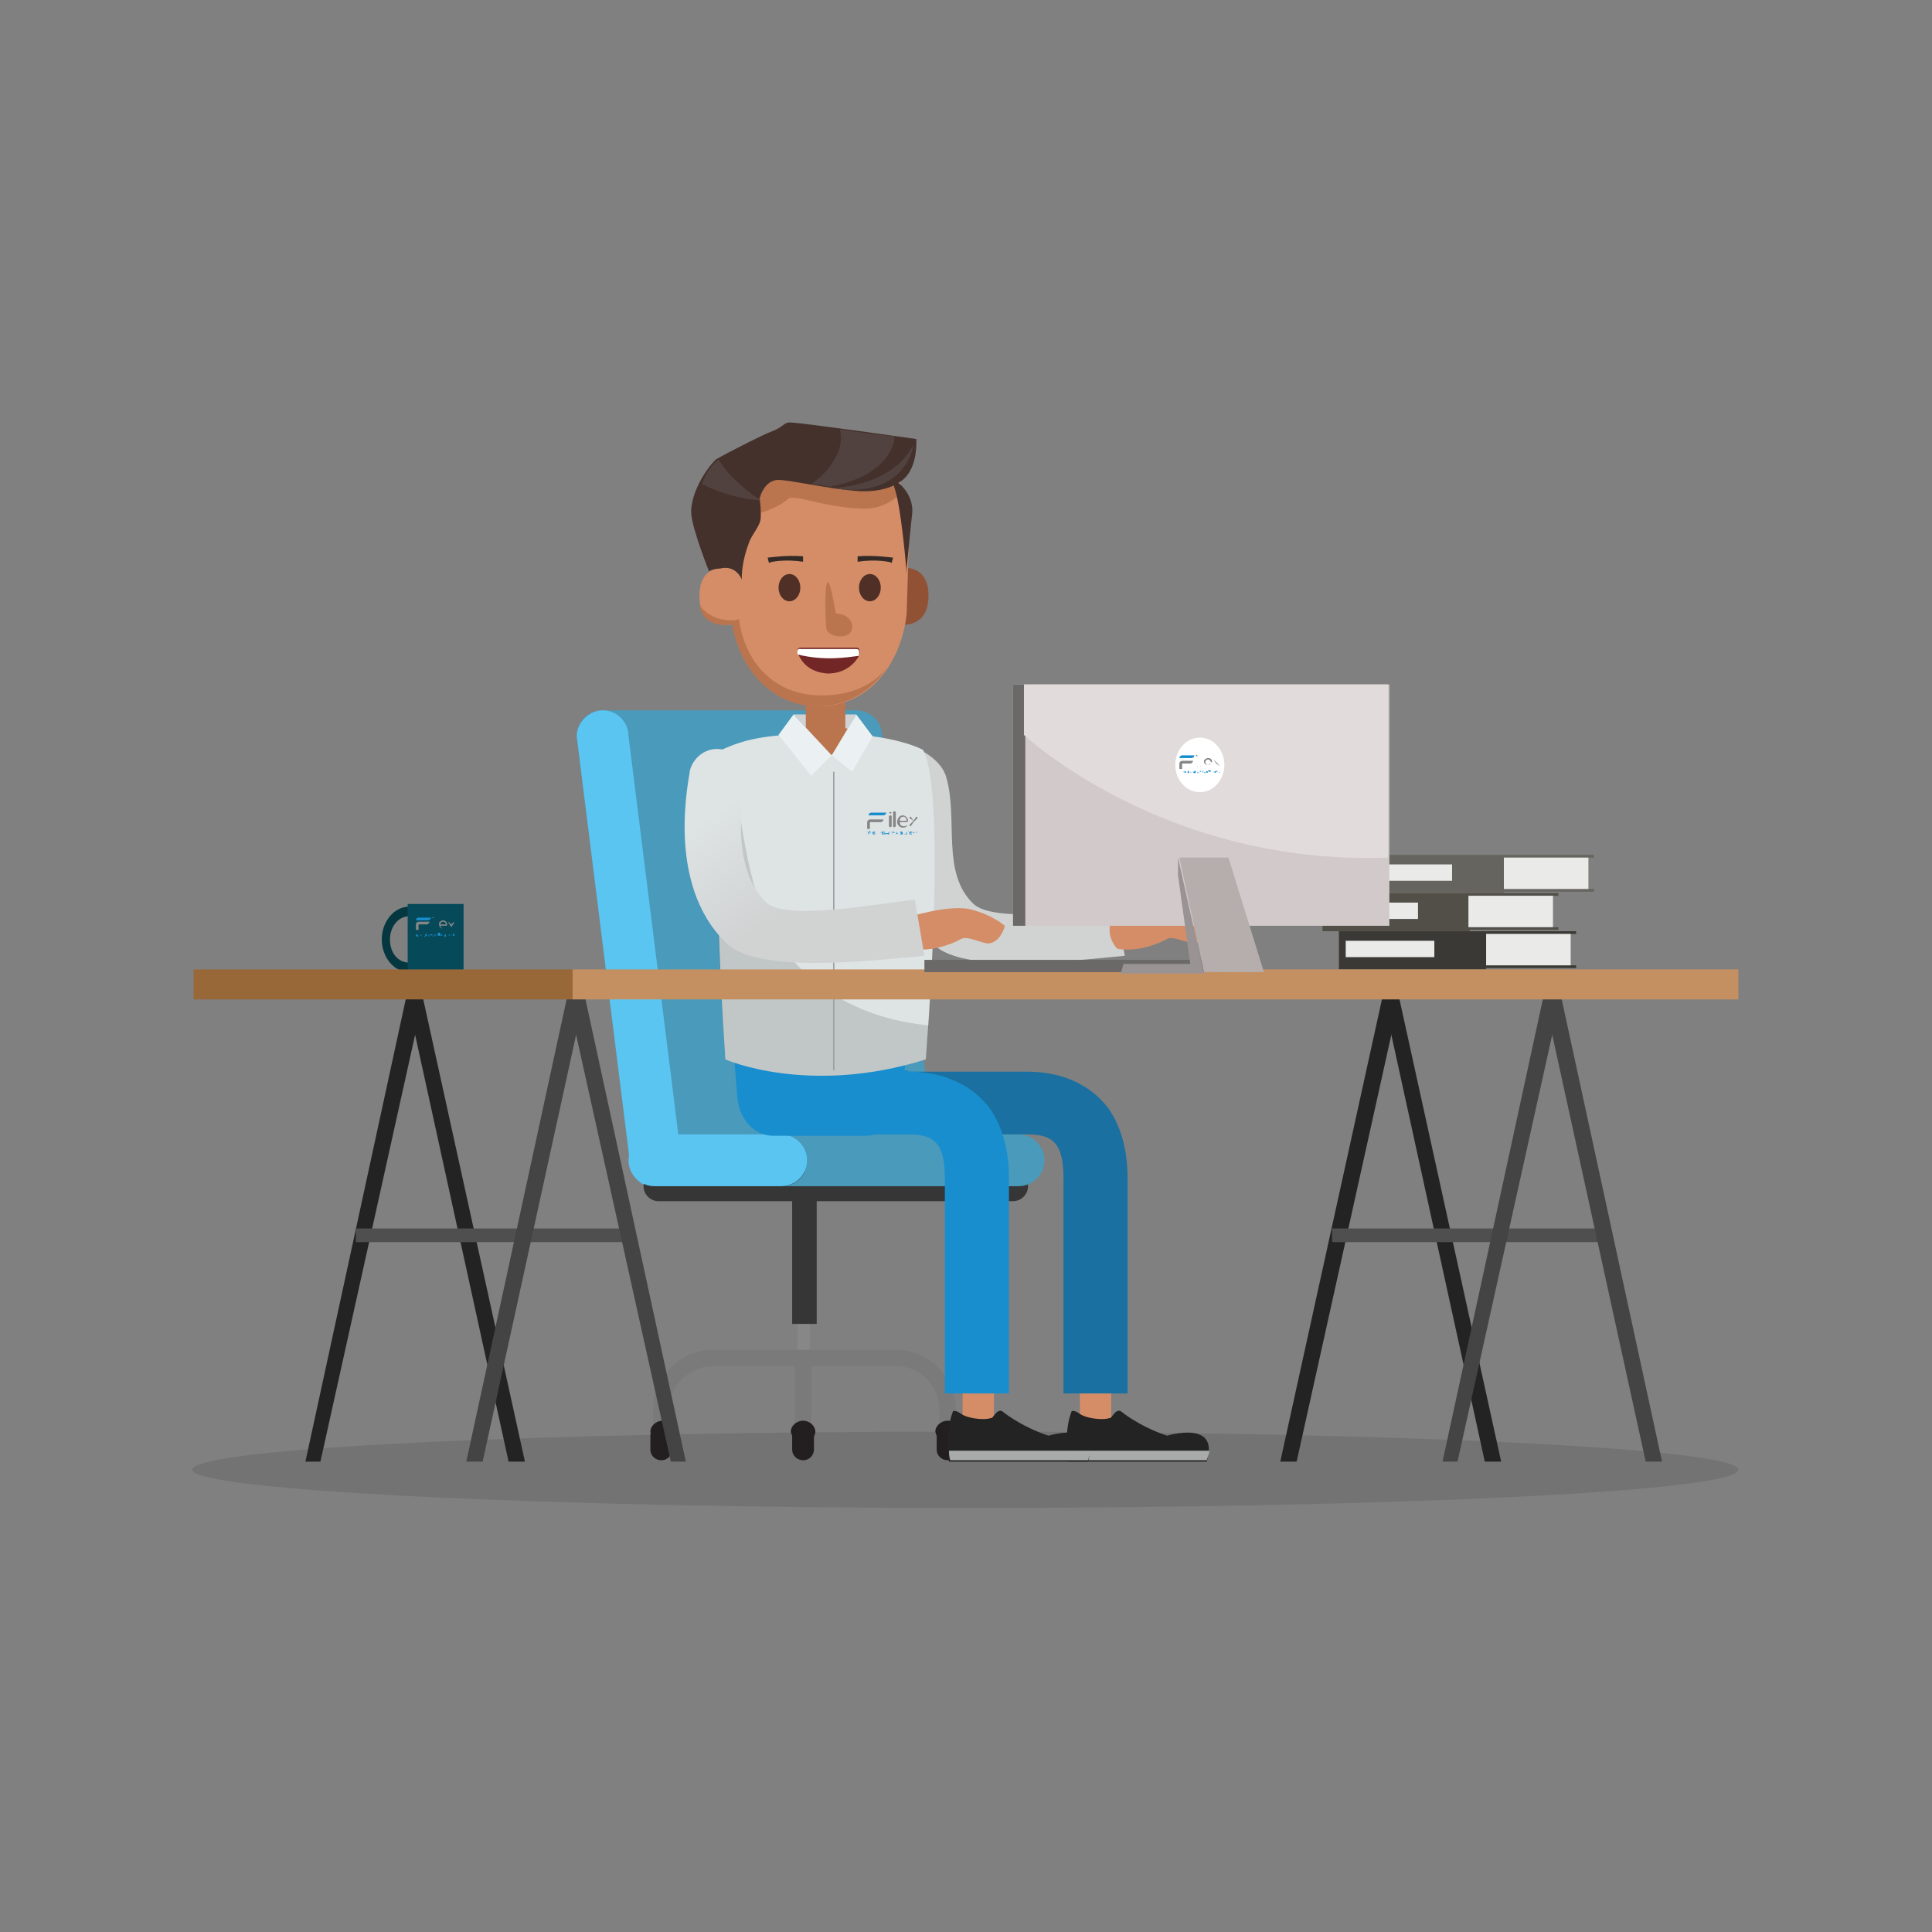<?xml version="1.0" encoding="utf-8"?>
<!-- Generator: Adobe Illustrator 26.0.2, SVG Export Plug-In . SVG Version: 6.00 Build 0)  -->
<svg version="1.1" id="Laag_1" xmlns="http://www.w3.org/2000/svg" xmlns:xlink="http://www.w3.org/1999/xlink" x="0px" y="0px"
	 viewBox="0 0 141.7 141.7" style="enable-background:new 0 0 141.7 141.7;" xml:space="preserve">
<rect x="0" y="0" width="141.7" height="141.7" fill="#808080" stroke="none"/>
<style type="text/css">
	.st0{opacity:0.1;}
	.st1{fill:#04373F;}
	.st2{fill:#064959;}
	.st3{fill:#3A3935;}
	.st4{fill:#EAEAE9;}
	.st5{fill:#514F48;}
	.st6{fill:#66645E;}
	.st7{fill:#7A7A7A;}
	.st8{fill:#878787;}
	.st9{fill:#231F20;}
	.st10{fill:#363636;}
	.st11{fill:#499ABB;}
	.st12{fill:#5BC5F2;}
	.st13{fill:#D1D3D3;}
	.st14{fill:#D58D67;}
	.st15{fill:#232323;}
	.st16{fill:#A9AAAA;}
	.st17{fill:#1A70A0;}
	.st18{fill:#198ECE;}
	.st19{fill:#DEE3E4;}
	.st20{fill:#BA744E;}
	.st21{fill:#EBF1F2;}
	.st22{opacity:0.13;}
	.st23{fill:#9D9FA2;}
	.st24{fill:#915134;}
	.st25{fill:#44312C;}
	.st26{fill:#514240;}
	.st27{fill:#502F26;}
	.st28{fill:#722626;}
	.st29{fill:#FFFFFF;}
	.st30{fill:#332A27;}
	.st31{fill:url(#SVGID_1_);}
	.st32{fill:#4F4F4F;}
	.st33{fill:#444445;}
	.st34{fill:#C59061;}
	.st35{fill:#996839;}
	.st36{fill:#6B6868;}
	.st37{fill:#D2CACA;}
	.st38{fill:#E1DBDB;}
	.st39{fill:#B5AEAD;}
	.st40{fill:#999394;}
	.st41{fill:#868686;}
</style>
<g>
	<g>
		<path class="st0" d="M127.5,107.8c0,1.6-25.4,2.8-56.7,2.8s-56.7-1.3-56.7-2.8c0-1.6,25.4-2.8,56.7-2.8S127.5,106.2,127.5,107.8z"
			/>
		<g>
			<g>
				<g>
					<path class="st1" d="M30.5,71.3h-0.5c-1.1,0-2-1.1-2-2.4c0-1.3,0.9-2.4,2-2.4h0.5v0.7h-0.5c-0.8,0-1.4,0.8-1.4,1.7
						c0,1,0.6,1.7,1.4,1.7h0.5V71.3z"/>
				</g>
				<rect x="29.9" y="66.3" class="st2" width="4.1" height="5.3"/>
			</g>
			<g>
				<g>
					<rect x="98.2" y="68.3" class="st3" width="10.8" height="2.8"/>
					<rect x="109" y="70.8" class="st3" width="6.6" height="0.2"/>
					<rect x="109" y="68.3" class="st3" width="6.6" height="0.2"/>
					<rect x="109" y="68.5" class="st4" width="6.2" height="2.3"/>
					<rect x="98.7" y="69" class="st4" width="6.5" height="1.2"/>
				</g>
				<g>
					<rect x="97" y="65.5" class="st5" width="10.8" height="2.8"/>
					<rect x="107.7" y="68" class="st5" width="6.6" height="0.2"/>
					<rect x="107.7" y="65.5" class="st5" width="6.6" height="0.2"/>
					<rect x="107.7" y="65.7" class="st4" width="6.2" height="2.3"/>
					<rect x="97.5" y="66.2" class="st4" width="6.5" height="1.2"/>
				</g>
				<g>
					<rect x="99.5" y="62.7" class="st6" width="10.8" height="2.8"/>
					<rect x="110.3" y="65.2" class="st6" width="6.6" height="0.2"/>
					<rect x="110.3" y="62.7" class="st6" width="6.6" height="0.2"/>
					<rect x="110.3" y="62.9" class="st4" width="6.2" height="2.3"/>
					<rect x="100" y="63.4" class="st4" width="6.5" height="1.2"/>
				</g>
			</g>
			<g>
				<g>
					<polygon class="st7" points="58.3,104.9 58.3,99.4 59.5,99.4 59.5,104.9 58.3,104.9 					"/>
					<rect x="58.5" y="96.7" class="st8" width="0.9" height="3.3"/>
					<path class="st7" d="M68.9,106.6v-3.2c0-1.8-1.4-3.2-3.2-3.2l0,0H52.3c-1.8,0-3.2,1.4-3.2,3.2l0,0v3.2h0h-1.2v-3.2
						c0-2.4,2-4.4,4.4-4.4l0,0h13.4c2.4,0,4.4,2,4.4,4.4l0,0l0,3.2H68.9L68.9,106.6z"/>
					<path class="st9" d="M49.3,106.3c0,0.4-0.3,0.8-0.8,0.8l0,0c-0.4,0-0.8-0.3-0.8-0.8v-1c0-0.4,0.3-0.8,0.8-0.8l0,0
						c0.4,0,0.8,0.3,0.8,0.8V106.3z"/>
					<path class="st9" d="M48.6,104.2c-0.5,0-0.9,0.4-0.9,0.8c0.1,0.5,0.4,0.8,0.9,0.8c0.5,0,0.9-0.4,0.9-0.8
						C49.4,104.6,49,104.2,48.6,104.2z"/>
					<path class="st9" d="M59.7,106.3c0,0.4-0.3,0.8-0.8,0.8l0,0c-0.4,0-0.8-0.3-0.8-0.8v-1c0-0.4,0.3-0.8,0.8-0.8l0,0
						c0.4,0,0.8,0.3,0.8,0.8V106.3z"/>
					<path class="st9" d="M58.9,104.2c-0.5,0-0.9,0.4-0.9,0.8c0.1,0.5,0.4,0.8,0.9,0.8c0.5,0,0.9-0.4,0.9-0.8
						C59.8,104.6,59.4,104.2,58.9,104.2z"/>
					<path class="st9" d="M70.3,106.3c0,0.4-0.3,0.8-0.8,0.8l0,0c-0.4,0-0.8-0.3-0.8-0.8v-1c0-0.4,0.3-0.8,0.8-0.8l0,0
						c0.4,0,0.8,0.3,0.8,0.8V106.3z"/>
					<path class="st9" d="M69.5,104.2c-0.5,0-0.9,0.4-0.9,0.8c0.1,0.5,0.4,0.8,0.9,0.8c0.5,0,0.9-0.4,0.9-0.8
						C70.4,104.6,70,104.2,69.5,104.2z"/>
					<rect x="58.1" y="87.3" class="st10" width="1.8" height="9.8"/>
					<path class="st11" d="M68.7,85.2c0,1.1-0.9,1.9-1.9,1.9H48.1c-1.1,0-1.9-0.9-1.9-1.9L42.3,54c0-1.1,0.9-1.9,1.9-1.9h18.6
						c1.1,0,1.9,0.9,1.9,1.9L68.7,85.2z"/>
					<path class="st12" d="M50,85.2L46.1,54c0-1-0.8-1.9-1.9-1.9c-1,0-1.9,0.9-1.9,1.9l3.9,31.2c0,1,0.8,1.9,1.9,1.9
						C49.2,87.1,50,86.2,50,85.2z"/>
					<path class="st10" d="M75.4,87c0,0.6-0.5,1.1-1.1,1.1h-26c-0.6,0-1.1-0.5-1.1-1.1l0,0c0-0.6,0.5-1.1,1.1-1.1h26
						C74.9,85.9,75.4,86.4,75.4,87L75.4,87z"/>
					<path class="st12" d="M59.2,85.1c0,1-0.8,1.9-1.9,1.9H48c-1,0-1.9-0.8-1.9-1.9l0,0c0-1,0.8-1.9,1.9-1.9h9.3
						C58.3,83.2,59.2,84,59.2,85.1L59.2,85.1z"/>
					<path class="st11" d="M74.7,83.2h-17c-0.1,0-0.1,0-0.2,0c0.9,0.1,1.7,0.9,1.7,1.9c0,1-0.7,1.8-1.7,1.9c0.1,0,0.1,0,0.2,0h17
						c1,0,1.9-0.8,1.9-1.9S75.7,83.2,74.7,83.2z"/>
				</g>
			</g>
			<g>
				<g>
					<g>
						<path class="st13" d="M65.8,56.6c0.3-1.1-0.2-2.2,0.9-1.9c1.1,0.3,2.4,1.2,2.7,2.3c0.9,3.1-0.4,7,2,9.3
							c1.5,1.4,8,0.5,10.4,0.3l0.7,3.5c-4.2,0.4-11.8,1.3-14-0.8C63.8,64.9,65.7,56.9,65.8,56.6z"/>
					</g>
					<path class="st14" d="M81.6,67.3c0,0-0.3,0.4-0.2,1.2c0.1,0.6,0.5,1.1,0.6,1.1c0,0,1,0.2,2.3-0.2c1.3-0.4,1.2-0.6,1.6-0.6
						c0.4,0,1.1,0.3,1.6,0.4c1,0,1.3-1.3,1.3-1.3s-0.9-0.8-2.5-1.2C84.8,66.3,81.6,67.3,81.6,67.3z"/>
				</g>
				<g>
					<g>
						<g>
							<g>
								<g>
									<g>
										<rect x="79.2" y="100.1" class="st14" width="2.3" height="5.7"/>
										<g>
											<path class="st15" d="M82.2,103.5c0,0,1.3,1.1,3.4,1.8c0,0,3.9-1.2,2.9,1.9H78.3c0,0-0.3-2.2,0.3-3.7
												c0,0,0.2-0.1,0.6,0.2c0.4,0.3,1.6,0.5,2.2,0.3C81.5,104.1,81.8,103.3,82.2,103.5z"/>
											<path class="st16" d="M78.3,106.4c0,0.5,0.1,0.7,0.1,0.7h10.1c0.1-0.3,0.2-0.5,0.2-0.7H78.3z"/>
										</g>
									</g>
									<path class="st17" d="M59.3,78.6h16c3.3,0,5.1,1.5,6,2.7c0.9,1.3,1.4,3,1.4,5.1v15.8H78V86.4c0-2.7-0.9-3.2-2.7-3.2h-16
										c-0.3,0-0.5,0-0.7-0.1v-4.4C58.8,78.6,59,78.6,59.3,78.6z"/>
									<g>
										<rect x="70.6" y="100.1" class="st14" width="2.3" height="5.7"/>
										<g>
											<path class="st15" d="M73.5,103.5c0,0,1.3,1.1,3.4,1.8c0,0,3.9-1.2,2.9,1.9H69.6c0,0-0.3-2.2,0.3-3.7
												c0,0,0.2-0.1,0.6,0.2c0.4,0.3,1.6,0.5,2.2,0.3C72.8,104.1,73.1,103.3,73.5,103.5z"/>
											<path class="st16" d="M69.6,106.4c0,0.5,0.1,0.7,0.1,0.7h10.1c0.1-0.3,0.2-0.5,0.2-0.7H69.6z"/>
										</g>
									</g>
									<g>
										<path class="st18" d="M66.6,78.6c3.3,0,5.1,1.5,6,2.7c0.9,1.3,1.4,3,1.4,5.1v15.8h-4.7V86.4c0-2.7-0.9-3.2-2.7-3.2h-8.1
											v-4.7H66.6z"/>
									</g>
								</g>
								<path class="st18" d="M66.5,77.1l-0.4,3.6c-0.2,1.5-1.2,2.6-2.6,2.6h-6.8c-1.4,0-2.4-1.2-2.6-2.6l-0.3-3.6H66.5z"/>
							</g>
						</g>
						<g>
							<polygon class="st13" points="62.8,52.4 58.2,52.4 61,55.4 							"/>
							<g>
								<path class="st19" d="M67.9,77.7c0,0,1.6-19.4-0.2-22.7c0,0-2.1-1.2-6.9-1.2c-4.9,0-6.3,0.5-7.9,1.2c0,0-0.8,6.6,0.3,22.7
									C53.2,77.7,59.3,80.4,67.9,77.7z"/>
								<path class="st20" d="M59.1,53.4L59.1,53.4l0-3.5h2.9v3.5l1.7,0.5c0,0-0.6,1.5-3.2,1.5c-2.5,0-3.3-1.6-3.3-1.6L59.1,53.4z"
									/>
								<polygon class="st21" points="62.8,52.4 64,54 62.5,56.6 61,55.4 								"/>
								<polygon class="st21" points="58.2,52.4 57.1,53.9 59.5,56.9 61,55.4 								"/>
								<path class="st22" d="M54.1,58.8c0.8,4.7,1.3,9.2,5,12.6c2.5,2.3,5.7,3.5,9,3.8c-0.1,1.5-0.2,2.5-0.2,2.5
									c-8.6,2.7-14.7,0-14.7,0c-0.6-8-0.7-13.7-0.6-17.3C53.1,59.8,53.6,59.3,54.1,58.8z"/>
								<polygon class="st23" points="61.2,78.5 61.2,56.6 61.1,56.6 61.1,78.5 61.2,78.5 								"/>
							</g>
							<g>
								<g>
									<path class="st24" d="M65.2,41.8c0,0,2.9-1,2.9,1.9c0,2.9-2.9,2-2.9,2V41.8z"/>
									<path class="st14" d="M53.7,45c0.2,3.7,2.7,6.8,6.4,6.8l0,0c3.6,0,6-3.1,6.4-6.8l0.2-6.8c0-3.5-2.9-5.8-6.5-5.8l0,0
										c-3.6,0-6.5,2.3-6.5,5.8L53.7,45z"/>
									<path class="st20" d="M60.1,32.4c2.8,0,5.2,1.4,6.1,3.6c-0.5,0.6-1.5,1.4-3.1,1.3c-2.7-0.1-4.9-1.1-5.3-0.7
										c-0.3,0.3-1.9,1.3-4.2,1.4C53.6,34.7,56.5,32.4,60.1,32.4z"/>
									<path class="st14" d="M54.2,41.8c0,0-2.9-1-2.9,1.9c0,2.9,2.9,2,2.9,2V41.8z"/>
									<path class="st20" d="M53.7,45.5c0.3,0,0.5-0.1,0.5-0.1c0.4,3.1,2.5,5.5,5.8,5.6c3.1,0.1,4.6-1.4,5.1-2.1
										c-1.1,1.7-2.9,2.9-5.1,2.9c-3.3,0-5.7-2.6-6.3-6c-0.7,0.1-2.1,0.1-2.4-1.4C52.1,45.4,53.1,45.5,53.7,45.5z"/>
								</g>
								<path class="st25" d="M66.5,41.7c0,0,0.3-3.2,0.4-4c0.2-1.8-1.8-3-1.4-2.2c0.6,1.3,1,6.6,1,6.6L66.5,41.7z"/>
								<path class="st25" d="M65.9,35.4c0,0-1,0.8-3.2,0.6s-4.8-0.8-5.6-0.8c0,0-1-0.1-1.4,1.4c0.1,0.4,0.1,0.9,0.1,1.3
									c0,0.7-0.7,1.3-0.9,2c-0.3,0.8-0.5,1.7-0.5,2.6c0,0-0.4-1.1-1.6-0.8c0,0-0.5,0-0.8,0.2c0,0-1.2-3-1.3-4.2
									c-0.1-1.2,0.8-3,1.8-4c0,0,0.7-0.4,1.3-0.7c0,0,2.1-1.1,2.9-1.4c0.8-0.3,0.8-0.7,1.4-0.6c0.7,0,9.1,1.2,9.1,1.2
									S67.4,34.6,65.9,35.4z"/>
								<path class="st26" d="M52.6,33.8c0,0,0,0,0.1-0.1c1,1.7,3.1,3,3.1,3s-2.2-0.1-4.3-1.2C51.7,34.8,52.1,34.2,52.6,33.8z"/>
								<path class="st26" d="M61.6,31.5c1.4,0.2,2.8,0.4,4,0.5c0,0.1,0,0.2,0,0.2s-0.2,2.7-4.8,3.5c-0.5-0.1-0.9-0.2-1.3-0.2
									C60,35.2,62.1,33.5,61.6,31.5z"/>
								<path class="st26" d="M67,32.6c0,0-0.4,3.6-5.1,3.3l-1-0.1C60.9,35.8,65.4,35.8,67,32.6z"/>
								<g>
									<ellipse class="st27" cx="63.8" cy="43.1" rx="0.8" ry="1"/>
									<ellipse class="st27" cx="57.9" cy="43.1" rx="0.8" ry="1"/>
									<path class="st20" d="M61.3,45c0,0,1.2,0,1.2,1c0,1-1.9,0.8-1.9,0C60.5,45.3,60.4,39.6,61.3,45z"/>
									<path class="st28" d="M62.8,47.5h-4.1c0,0-0.4,0-0.1,0.6c0.2,0.4,0.7,1.2,2.1,1.3c1.7,0,2.3-1.3,2.3-1.3
										S63.2,47.5,62.8,47.5z"/>
									<path class="st29" d="M58.5,48c-0.1-0.5,0.2-0.4,0.2-0.4h4.1c0.3,0,0.2,0.3,0.2,0.5C62.2,48.2,60.5,48.5,58.5,48z"/>
									<g>
										<path class="st30" d="M65.4,41.3l0.1-0.4c-0.1,0-1.3-0.2-2.6-0.1l0,0.4C64.2,41,65.4,41.2,65.4,41.3z"/>
									</g>
									<g>
										<path class="st30" d="M56.4,41.3l-0.1-0.4c0.1,0,1.3-0.2,2.6-0.1l0,0.4C57.6,41,56.4,41.2,56.4,41.3z"/>
									</g>
								</g>
							</g>
						</g>
					</g>
				</g>
				<g>
					<path class="st14" d="M66.5,67.3c0,0-0.3,0.4-0.2,1.2c0.1,0.6,0.5,1.1,0.6,1.1c0,0,1,0.2,2.3-0.2c1.3-0.4,1.2-0.6,1.6-0.6
						c0.4,0,1.1,0.3,1.6,0.4c1,0,1.3-1.3,1.3-1.3s-0.9-0.8-2.5-1.2C69.6,66.3,66.5,67.3,66.5,67.3z"/>
					<g>
						
							<linearGradient id="SVGID_1_" gradientUnits="userSpaceOnUse" x1="-9938.973" y1="65.803" x2="-9943.799" y2="58.493" gradientTransform="matrix(1 0 0 1 9997.853 0)">
							<stop  offset="0" style="stop-color:#D1D3D3"/>
							<stop  offset="1" style="stop-color:#DEE3E4"/>
						</linearGradient>
						<path class="st31" d="M50.6,56.5c0.3-1.1,1.4-1.8,2.5-1.5c0.2,0,0.4,0.1,0.6,0.2c0.3,1.4,0.6,3.4,0.7,4.1
							c-0.2,2.1,0,5.2,1.8,6.9c1.5,1.4,8.5,0,10.9-0.2l0.7,4.1c-4.2,0.4-12.2,1.3-14.5-0.9C48.7,64.8,50.6,56.9,50.6,56.5z"/>
					</g>
				</g>
			</g>
			<g>
				<g>
					<g>
						<polygon class="st15" points="37.3,107.2 38.5,107.2 31,73.1 29.9,73.4 						"/>
						<polygon class="st15" points="23.5,107.2 22.4,107.2 29.8,73.1 31,73.4 						"/>
					</g>
					<rect x="26.1" y="90.1" class="st32" width="19.9" height="1"/>
					<g>
						<polygon class="st33" points="49.2,107.2 50.3,107.2 42.9,73.1 41.7,73.4 						"/>
						<polygon class="st33" points="35.4,107.2 34.2,107.2 41.6,73.1 42.8,73.4 						"/>
					</g>
				</g>
				<g>
					<g>
						<polygon class="st15" points="108.9,107.2 110.1,107.2 102.6,73.1 101.5,73.4 						"/>
						<polygon class="st15" points="95.1,107.2 93.9,107.2 101.4,73.1 102.6,73.4 						"/>
					</g>
					<rect x="97.7" y="90.1" class="st32" width="19.9" height="1"/>
					<g>
						<polygon class="st33" points="120.7,107.2 121.9,107.2 114.5,73.1 113.3,73.4 						"/>
						<polygon class="st33" points="106.9,107.2 105.8,107.2 113.2,73.1 114.4,73.4 						"/>
					</g>
				</g>
				<rect x="42" y="71.1" class="st34" width="85.5" height="2.2"/>
				<rect x="14.2" y="71.1" class="st35" width="27.8" height="2.2"/>
			</g>
			<g>
				<rect x="67.8" y="70.4" class="st36" width="21.8" height="0.9"/>
				<rect x="74.3" y="50.2" class="st37" width="27.6" height="17.7"/>
				<rect x="74.3" y="50.2" class="st36" width="0.9" height="17.7"/>
				<path class="st38" d="M101.9,50.2H75.1v3.7c0,0,10.2,9.6,26.7,9V50.2z"/>
				<polygon class="st39" points="90.1,62.9 86.5,62.9 88.3,71.3 92.7,71.3 				"/>
				<polygon class="st40" points="86.4,62.9 86.4,64.2 87.3,70.7 82.4,70.7 82.2,71.4 88.3,71.4 				"/>
				<path class="st29" d="M86.2,56.1c0-1.1,0.8-2,1.8-2c1,0,1.8,0.9,1.8,2c0,1.1-0.8,2-1.8,2C87,58.1,86.2,57.2,86.2,56.1z"/>
			</g>
		</g>
	</g>
</g>
<g>
	<g>
		<g>
			<polygon class="st18" points="63.6,59.8 63.6,59.8 63.6,59.8 			"/>
			<polygon class="st18" points="63.6,59.8 63.6,59.8 63.6,59.8 			"/>
			<polygon class="st18" points="63.9,59.5 63.9,59.5 63.9,59.5 			"/>
			<polygon class="st18" points="63.9,59.5 63.9,59.5 63.9,59.5 			"/>
			<g>
				<polygon class="st18" points="64.8,59.8 64.8,59.8 64.8,59.8 				"/>
				<polygon class="st18" points="64.8,59.8 64.8,59.8 64.8,59.8 				"/>
				<polygon class="st18" points="65,59.5 65,59.5 65,59.5 				"/>
				<polygon class="st18" points="65,59.5 65,59.5 65,59.5 				"/>
				<path class="st18" d="M63.7,59.8c0-0.1,0.1-0.2,0.2-0.2H65c0,0.1-0.1,0.2-0.2,0.2H63.7z"/>
			</g>
		</g>
		<path class="st41" d="M63.6,60.7v-0.4c0-0.1,0.1-0.2,0.2-0.2h1c0,0.1-0.1,0.2-0.2,0.2h-0.8l0,0.5H63.6z"/>
	</g>
	<g>
		<path class="st41" d="M65.2,59.6C65.2,59.6,65.2,59.5,65.2,59.6c0.1-0.1,0.2,0,0.2,0C65.3,59.7,65.3,59.7,65.2,59.6
			C65.2,59.7,65.2,59.7,65.2,59.6z M65.2,60.6v-0.7c0,0,0-0.1,0.1-0.1c0,0,0.1,0,0.1,0.1v0.7C65.3,60.7,65.3,60.7,65.2,60.6
			C65.2,60.7,65.2,60.7,65.2,60.6z"/>
		<path class="st41" d="M65.5,60.6v-1c0,0,0-0.1,0.1-0.1c0,0,0.1,0,0.1,0.1v1C65.6,60.7,65.6,60.7,65.5,60.6
			C65.6,60.7,65.5,60.7,65.5,60.6z"/>
		<path class="st41" d="M66.2,59.8c0.2,0,0.4,0.2,0.4,0.4c0,0,0,0.1-0.1,0.1H66c0,0.2,0.1,0.3,0.3,0.3c0.1,0,0.1,0,0.2-0.1
			c0,0,0,0,0,0c0,0,0,0,0,0.1c0,0,0,0,0,0c-0.1,0.1-0.2,0.1-0.3,0.1c-0.2,0-0.4-0.2-0.4-0.4C65.8,60,66,59.8,66.2,59.8z M66,60.2
			h0.5c0-0.1-0.1-0.3-0.2-0.3C66,59.9,66,60.1,66,60.2z"/>
		<path class="st41" d="M67.3,60.6C67.3,60.6,67.3,60.7,67.3,60.6C67.2,60.7,67.2,60.7,67.3,60.6L67,60.3l-0.2,0.3c0,0,0,0,0,0
			c0,0-0.1,0-0.1-0.1c0,0,0,0,0,0l0.3-0.3L66.7,60c0,0,0,0,0,0c0,0,0-0.1,0.1-0.1c0,0,0,0,0,0l0.2,0.3l0.2-0.3c0,0,0,0,0,0
			c0,0,0.1,0,0.1,0.1c0,0,0,0,0,0L67,60.3L67.3,60.6C67.3,60.6,67.3,60.6,67.3,60.6z"/>
	</g>
	<g>
		<path class="st18" d="M63.9,61.2L63.8,61l-0.1,0.2c0,0,0,0,0,0c0,0,0,0,0,0l-0.1-0.3c0,0,0,0,0,0c0,0,0,0,0,0c0,0,0,0,0,0l0.1,0.2
			l0.1-0.2c0,0,0,0,0,0c0,0,0,0,0,0L63.9,61.2l0.1-0.3c0,0,0,0,0,0c0,0,0,0,0,0c0,0,0,0,0,0L63.9,61.2
			C63.9,61.2,63.9,61.2,63.9,61.2C63.9,61.2,63.9,61.2,63.9,61.2z"/>
		<path class="st18" d="M64,61.1c0-0.1,0-0.1,0.1-0.1c0.1,0,0.1,0,0.1,0.1c0,0.1,0,0.1-0.1,0.1C64,61.2,64,61.2,64,61.1z M64.2,61.1
			C64.2,61.1,64.1,61,64.2,61.1c-0.1-0.1-0.1,0-0.1,0C64,61.2,64,61.2,64.2,61.1C64.1,61.2,64.2,61.2,64.2,61.1z"/>
		<path class="st18" d="M64.3,61C64.3,61,64.3,61,64.3,61C64.3,61,64.3,61,64.3,61l-0.1,0.2c0,0,0,0,0,0s0,0,0,0L64.3,61
			C64.2,61,64.2,61,64.3,61C64.3,61,64.3,61,64.3,61L64.3,61C64.3,61,64.3,61,64.3,61C64.3,61,64.3,61,64.3,61
			C64.3,61,64.3,61,64.3,61z"/>
		<path class="st18" d="M64.5,61.2C64.5,61.2,64.5,61.2,64.5,61.2C64.5,61.2,64.5,61.2,64.5,61.2L64.5,61.2l-0.1-0.1v0.1
			c0,0,0,0,0,0c0,0,0,0,0,0v-0.3c0,0,0,0,0,0c0,0,0,0,0,0v0.2l0.1-0.1c0,0,0,0,0,0c0,0,0,0,0,0c0,0,0,0,0,0l-0.1,0.1L64.5,61.2
			C64.5,61.2,64.5,61.2,64.5,61.2z"/>
		<path class="st18" d="M64.6,61.2C64.6,61.2,64.6,61.2,64.6,61.2C64.6,61.2,64.6,61.2,64.6,61.2C64.6,61.2,64.6,61.2,64.6,61.2
			c0.1,0,0.1,0,0.1,0C64.7,61.1,64.7,61.1,64.6,61.2c0-0.1,0-0.1,0-0.1c0,0,0-0.1,0.1-0.1c0,0,0.1,0,0.1,0c0,0,0,0,0,0c0,0,0,0,0,0
			c0,0,0,0,0,0c0,0,0,0-0.1,0c0,0,0,0,0,0C64.6,61.1,64.6,61.1,64.6,61.2c0.1-0.1,0.1-0.1,0.1,0C64.7,61.2,64.7,61.2,64.6,61.2
			C64.6,61.2,64.6,61.2,64.6,61.2C64.6,61.2,64.6,61.2,64.6,61.2z"/>
		<path class="st18" d="M64.9,61.1c0,0.1,0,0.1-0.1,0.1c0,0-0.1,0-0.1,0v0.1c0,0,0,0,0,0c0,0,0,0,0,0V61c0,0,0,0,0,0c0,0,0,0,0,0v0
			c0,0,0,0,0.1,0C64.9,61,64.9,61,64.9,61.1z M64.9,61.1C64.9,61.1,64.9,61,64.9,61.1c-0.1-0.1-0.1-0.1-0.1-0.1v0.1
			C64.8,61.2,64.8,61.2,64.9,61.1C64.9,61.2,64.9,61.2,64.9,61.1z"/>
		<path class="st18" d="M65.1,61.1v0.1c0,0,0,0,0,0c0,0,0,0,0,0v0c0,0,0,0-0.1,0c0,0-0.1,0-0.1-0.1C65,61.1,65,61.1,65.1,61.1
			C65.1,61.1,65.1,61.1,65.1,61.1L65.1,61.1C65.1,61,65.1,61,65.1,61.1C65,61,65,61,65,61c0,0,0,0,0,0c0,0,0,0,0,0c0,0,0,0,0,0
			C65,61,65,61,65.1,61.1C65.1,61,65.1,61,65.1,61.1z M65.1,61.2L65.1,61.2C65.1,61.1,65.1,61.1,65.1,61.2c-0.1-0.1-0.1-0.1-0.1,0
			C65,61.2,65,61.2,65.1,61.2C65.1,61.2,65.1,61.2,65.1,61.2z"/>
		<path class="st18" d="M65.3,61C65.3,61,65.3,61,65.3,61C65.4,61,65.4,61,65.3,61C65.4,61,65.4,61,65.3,61C65.3,61,65.3,61,65.3,61
			C65.3,61,65.3,61,65.3,61c0,0-0.1,0.1-0.1,0.1c0,0.1,0,0.1,0.1,0.1c0,0,0,0,0,0c0,0,0,0,0,0c0,0,0,0,0,0c0,0,0,0,0,0
			c0,0,0,0-0.1,0c-0.1,0-0.1,0-0.1-0.1C65.2,61.1,65.2,61,65.3,61z"/>
		<path class="st18" d="M65.5,61c0.1,0,0.1,0.1,0.1,0.1c0,0,0,0,0,0h-0.2c0,0,0,0.1,0.1,0.1c0,0,0,0,0.1,0c0,0,0,0,0,0c0,0,0,0,0,0
			c0,0,0,0,0,0c0,0,0,0-0.1,0c-0.1,0-0.1,0-0.1-0.1C65.4,61.1,65.4,61,65.5,61z M65.4,61.1h0.1C65.6,61.1,65.5,61,65.4,61.1
			C65.4,61,65.4,61.1,65.4,61.1z"/>
		<path class="st18" d="M65.7,61.2C65.7,61.2,65.7,61.2,65.7,61.2C65.7,61.2,65.7,61.2,65.7,61.2C65.8,61.2,65.8,61.2,65.7,61.2
			c0.2,0,0.2,0,0.2,0C65.9,61.1,65.9,61.1,65.7,61.2c0.1-0.1,0-0.1,0-0.2c0,0,0-0.1,0.1-0.1c0,0,0.1,0,0.1,0c0,0,0,0,0,0
			c0,0,0,0,0,0c0,0,0,0,0,0c0,0,0,0-0.1,0c0,0-0.1,0-0.1,0.1c0,0,0,0,0.1,0.1c0,0,0.1,0,0.1,0.1C65.9,61.2,65.9,61.2,65.7,61.2
			C65.8,61.2,65.8,61.2,65.7,61.2C65.7,61.2,65.7,61.2,65.7,61.2z"/>
		<path class="st18" d="M66,61.1c0-0.1,0-0.1,0.1-0.1c0.1,0,0.1,0,0.1,0.1c0,0.1,0,0.1-0.1,0.1C66,61.2,66,61.2,66,61.1z M66.1,61.1
			C66.1,61.1,66.1,61,66.1,61.1c-0.1-0.1-0.1,0-0.1,0C66,61.2,66,61.2,66.1,61.1C66.1,61.2,66.1,61.2,66.1,61.1z"/>
		<path class="st18" d="M66.2,61.2v-0.3c0,0,0,0,0,0c0,0,0,0,0,0L66.2,61.2C66.2,61.2,66.2,61.2,66.2,61.2
			C66.2,61.2,66.2,61.2,66.2,61.2z"/>
		<path class="st18" d="M66.5,61v0.2c0,0,0,0,0,0s0,0,0,0v0c0,0,0,0-0.1,0c0,0-0.1,0-0.1-0.1V61c0,0,0,0,0,0c0,0,0,0,0,0v0.1
			c0,0,0,0.1,0,0.1c0,0,0.1,0,0.1,0L66.5,61C66.4,61,66.4,61,66.5,61C66.4,61,66.5,61,66.5,61z"/>
		<path class="st18" d="M66.6,61.2C66.6,61.2,66.6,61.2,66.6,61.2C66.6,61.2,66.6,61.2,66.6,61.2C66.5,61.2,66.5,61.2,66.6,61.2
			L66.5,61h0c0,0,0,0,0,0c0,0,0,0,0,0h0v0c0,0,0,0,0,0c0,0,0,0,0,0v0h0c0,0,0,0,0,0c0,0,0,0,0,0h0L66.6,61.2
			C66.5,61.2,66.5,61.2,66.6,61.2C66.6,61.2,66.6,61.2,66.6,61.2C66.6,61.2,66.6,61.2,66.6,61.2z"/>
		<path class="st18" d="M66.6,60.9C66.6,60.9,66.6,60.9,66.6,60.9C66.6,60.9,66.7,60.9,66.6,60.9C66.7,61,66.6,61,66.6,60.9
			C66.6,61,66.6,61,66.6,60.9z M66.6,61.2V61c0,0,0,0,0,0c0,0,0,0,0,0L66.6,61.2C66.6,61.2,66.6,61.2,66.6,61.2
			C66.6,61.2,66.6,61.2,66.6,61.2z"/>
		<path class="st18" d="M66.7,61.1c0-0.1,0-0.1,0.1-0.1c0.1,0,0.1,0,0.1,0.1c0,0.1,0,0.1-0.1,0.1C66.7,61.2,66.7,61.2,66.7,61.1z
			 M66.9,61.1C66.9,61.1,66.8,61,66.9,61.1c-0.1-0.1-0.1,0-0.1,0C66.7,61.2,66.8,61.2,66.9,61.1C66.8,61.2,66.9,61.2,66.9,61.1z"/>
		<path class="st18" d="M67.1,61.1v0.1c0,0,0,0,0,0s0,0,0,0L67.1,61.1C67.1,61,67.1,61,67.1,61.1c-0.1,0-0.1,0-0.1,0v0.2
			c0,0,0,0,0,0c0,0,0,0,0,0V61c0,0,0,0,0,0c0,0,0,0,0,0v0C67,61,67,61,67.1,61.1C67.1,61,67.1,61,67.1,61.1z"/>
		<path class="st18" d="M67.2,61.2C67.2,61.2,67.2,61.2,67.2,61.2C67.2,61.2,67.2,61.2,67.2,61.2C67.2,61.2,67.2,61.2,67.2,61.2
			c0.1,0,0.1,0,0.1,0C67.3,61.1,67.3,61.1,67.2,61.2c0-0.1,0-0.1,0-0.1c0,0,0-0.1,0.1-0.1c0,0,0.1,0,0.1,0c0,0,0,0,0,0c0,0,0,0,0,0
			c0,0,0,0,0,0c0,0,0,0-0.1,0c0,0,0,0,0,0C67.2,61.1,67.2,61.1,67.2,61.2c0.1-0.1,0.1-0.1,0.1,0C67.3,61.2,67.3,61.2,67.2,61.2
			C67.2,61.2,67.2,61.2,67.2,61.2C67.2,61.2,67.2,61.2,67.2,61.2z"/>
	</g>
</g>
<g>
	<g>
		<g>
			<polygon class="st18" points="86.5,55.6 86.5,55.6 86.5,55.6 			"/>
			<polygon class="st18" points="86.5,55.6 86.5,55.6 86.5,55.6 			"/>
			<polygon class="st18" points="86.7,55.4 86.7,55.4 86.7,55.4 			"/>
			<polygon class="st18" points="86.7,55.4 86.7,55.4 86.7,55.4 			"/>
			<g>
				<polygon class="st18" points="87.4,55.6 87.4,55.6 87.4,55.6 				"/>
				<polygon class="st18" points="87.4,55.6 87.4,55.6 87.4,55.6 				"/>
				<polygon class="st18" points="87.6,55.4 87.6,55.4 87.6,55.4 				"/>
				<polygon class="st18" points="87.6,55.4 87.6,55.4 87.6,55.4 				"/>
				<path class="st18" d="M86.5,55.6c0-0.1,0.1-0.2,0.2-0.2h0.9c0,0.1-0.1,0.2-0.2,0.2H86.5z"/>
			</g>
		</g>
		<path class="st41" d="M86.5,56.3v-0.3c0-0.1,0.1-0.2,0.2-0.2h0.8c0,0.1-0.1,0.2-0.2,0.2h-0.6l0,0.4H86.5z"/>
	</g>
	<g>
		<path class="st41" d="M87.7,55.4C87.7,55.4,87.8,55.4,87.7,55.4c0.1-0.1,0.1,0,0.1,0C87.9,55.5,87.8,55.5,87.7,55.4
			C87.8,55.5,87.7,55.5,87.7,55.4z M87.8,56.2v-0.5c0,0,0,0,0,0c0,0,0,0,0,0L87.8,56.2C87.9,56.2,87.8,56.3,87.8,56.2
			C87.8,56.3,87.8,56.2,87.8,56.2z"/>
		<path class="st41" d="M88,56.2v-0.8c0,0,0,0,0,0c0,0,0,0,0,0L88,56.2C88.1,56.2,88.1,56.3,88,56.2C88.1,56.3,88,56.2,88,56.2z"/>
		<path class="st41" d="M88.6,55.6c0.2,0,0.3,0.1,0.3,0.3c0,0,0,0-0.1,0h-0.4c0,0.1,0.1,0.2,0.2,0.2c0.1,0,0.1,0,0.2-0.1
			c0,0,0,0,0,0c0,0,0,0,0,0c0,0,0,0,0,0c-0.1,0-0.1,0.1-0.2,0.1c-0.2,0-0.3-0.1-0.3-0.3C88.3,55.8,88.4,55.6,88.6,55.6z M88.4,55.9
			h0.4c0-0.1-0.1-0.2-0.2-0.2C88.5,55.7,88.4,55.8,88.4,55.9z"/>
		<path class="st41" d="M89.5,56.2C89.5,56.2,89.5,56.3,89.5,56.2C89.4,56.3,89.4,56.3,89.5,56.2L89.2,56L89,56.3c0,0,0,0,0,0
			c0,0,0,0,0,0c0,0,0,0,0,0l0.2-0.3L89,55.7c0,0,0,0,0,0c0,0,0,0,0,0c0,0,0,0,0,0l0.2,0.2l0.2-0.2c0,0,0,0,0,0c0,0,0,0,0,0
			c0,0,0,0,0,0l-0.2,0.2L89.5,56.2C89.5,56.2,89.5,56.2,89.5,56.2z"/>
	</g>
	<g>
		<path class="st18" d="M86.7,56.7l-0.1-0.2l-0.1,0.2c0,0,0,0,0,0c0,0,0,0,0,0l-0.1-0.2c0,0,0,0,0,0c0,0,0,0,0,0c0,0,0,0,0,0
			l0.1,0.2l0.1-0.2c0,0,0,0,0,0c0,0,0,0,0,0L86.7,56.7l0.1-0.2c0,0,0,0,0,0c0,0,0,0,0,0c0,0,0,0,0,0L86.7,56.7
			C86.7,56.7,86.7,56.7,86.7,56.7C86.7,56.7,86.7,56.7,86.7,56.7z"/>
		<path class="st18" d="M86.8,56.6C86.8,56.6,86.8,56.5,86.8,56.6c0.1-0.1,0.2,0,0.2,0C87,56.7,86.9,56.7,86.8,56.6
			C86.8,56.7,86.8,56.7,86.8,56.6z M86.9,56.6C86.9,56.6,86.9,56.5,86.9,56.6c-0.1-0.1-0.1,0-0.1,0C86.8,56.6,86.8,56.7,86.9,56.6
			C86.9,56.7,86.9,56.6,86.9,56.6z"/>
		<path class="st18" d="M87.1,56.5C87.1,56.5,87.1,56.5,87.1,56.5C87.1,56.5,87,56.6,87.1,56.5L87,56.7c0,0,0,0,0,0s0,0,0,0
			L87.1,56.5C87,56.5,87,56.5,87.1,56.5C87,56.5,87,56.5,87.1,56.5L87.1,56.5C87,56.5,87,56.5,87.1,56.5
			C87.1,56.5,87.1,56.5,87.1,56.5C87.1,56.5,87.1,56.5,87.1,56.5z"/>
		<path class="st18" d="M87.2,56.7C87.2,56.7,87.2,56.7,87.2,56.7C87.2,56.7,87.2,56.7,87.2,56.7L87.2,56.7l-0.1,0v0c0,0,0,0,0,0
			s0,0,0,0v-0.2c0,0,0,0,0,0s0,0,0,0v0.1l0.1-0.1c0,0,0,0,0,0c0,0,0,0,0,0c0,0,0,0,0,0L87.2,56.7L87.2,56.7
			C87.2,56.7,87.2,56.7,87.2,56.7z"/>
		<path class="st18" d="M87.3,56.7C87.3,56.7,87.3,56.7,87.3,56.7C87.3,56.7,87.3,56.7,87.3,56.7C87.3,56.7,87.3,56.7,87.3,56.7
			c0.1,0,0.1,0,0.1,0C87.4,56.6,87.3,56.6,87.3,56.7C87.3,56.6,87.3,56.6,87.3,56.7c0-0.1,0-0.1,0.1-0.1c0,0,0,0,0.1,0c0,0,0,0,0,0
			c0,0,0,0,0,0c0,0,0,0,0,0c0,0,0,0,0,0c0,0,0,0,0,0C87.3,56.6,87.3,56.6,87.3,56.7c0.1-0.1,0.1-0.1,0.1,0
			C87.4,56.7,87.4,56.7,87.3,56.7C87.3,56.7,87.3,56.7,87.3,56.7C87.3,56.7,87.3,56.7,87.3,56.7z"/>
		<path class="st18" d="M87.6,56.6C87.6,56.7,87.5,56.7,87.6,56.6c-0.1,0.1-0.1,0.1-0.1,0.1v0.1c0,0,0,0,0,0c0,0,0,0,0,0v-0.2
			c0,0,0,0,0,0c0,0,0,0,0,0v0C87.5,56.5,87.5,56.5,87.6,56.6C87.5,56.5,87.6,56.6,87.6,56.6z M87.6,56.6
			C87.6,56.6,87.5,56.5,87.6,56.6c-0.1-0.1-0.1-0.1-0.1,0v0.1C87.5,56.7,87.5,56.7,87.6,56.6C87.5,56.7,87.6,56.6,87.6,56.6z"/>
		<path class="st18" d="M87.7,56.6v0.1c0,0,0,0,0,0c0,0,0,0,0,0L87.7,56.6c0,0.1,0,0.1-0.1,0.1c0,0-0.1,0-0.1-0.1
			C87.6,56.6,87.6,56.6,87.7,56.6C87.7,56.6,87.7,56.6,87.7,56.6L87.7,56.6C87.7,56.5,87.7,56.5,87.7,56.6c-0.1,0-0.1,0-0.1,0
			c0,0,0,0,0,0c0,0,0,0,0,0c0,0,0,0,0,0C87.6,56.5,87.7,56.5,87.7,56.6C87.7,56.5,87.7,56.5,87.7,56.6z M87.7,56.7L87.7,56.7
			C87.7,56.6,87.7,56.6,87.7,56.7C87.6,56.6,87.6,56.6,87.7,56.7C87.6,56.7,87.6,56.7,87.7,56.7C87.7,56.7,87.7,56.7,87.7,56.7z"/>
		<path class="st18" d="M87.9,56.5C87.9,56.5,87.9,56.5,87.9,56.5C87.9,56.5,87.9,56.5,87.9,56.5C87.9,56.6,87.9,56.6,87.9,56.5
			C87.9,56.6,87.9,56.6,87.9,56.5C87.9,56.5,87.9,56.5,87.9,56.5C87.8,56.5,87.8,56.6,87.9,56.5c-0.1,0.1,0,0.2,0,0.2c0,0,0,0,0,0
			c0,0,0,0,0,0c0,0,0,0,0,0c0,0,0,0,0,0c0,0,0,0-0.1,0C87.8,56.7,87.8,56.7,87.9,56.5C87.8,56.6,87.8,56.5,87.9,56.5z"/>
		<path class="st18" d="M88,56.5C88.1,56.5,88.1,56.6,88,56.5C88.1,56.6,88.1,56.6,88,56.5L88,56.5c-0.1,0.1,0,0.2,0,0.2
			c0,0,0,0,0,0c0,0,0,0,0,0c0,0,0,0,0,0c0,0,0,0,0,0c0,0,0,0-0.1,0C88,56.7,87.9,56.7,88,56.5C87.9,56.6,88,56.5,88,56.5z M88,56.6
			h0.1C88.1,56.6,88.1,56.5,88,56.6C88,56.5,88,56.6,88,56.6z"/>
		<path class="st18" d="M88.2,56.7C88.2,56.6,88.2,56.6,88.2,56.7C88.2,56.6,88.2,56.6,88.2,56.7C88.2,56.7,88.3,56.7,88.2,56.7
			c0.1,0,0.1,0,0.1,0C88.4,56.6,88.3,56.6,88.2,56.7c0-0.1,0-0.1,0-0.1c0,0,0-0.1,0.1-0.1c0,0,0.1,0,0.1,0c0,0,0,0,0,0c0,0,0,0,0,0
			c0,0,0,0,0,0c0,0,0,0-0.1,0c0,0-0.1,0-0.1,0C88.2,56.5,88.3,56.6,88.2,56.7c0.1-0.1,0.2-0.1,0.2,0C88.4,56.7,88.4,56.7,88.2,56.7
			C88.3,56.7,88.2,56.7,88.2,56.7C88.2,56.7,88.2,56.7,88.2,56.7z"/>
		<path class="st18" d="M88.4,56.6C88.4,56.6,88.4,56.5,88.4,56.6c0.1-0.1,0.2,0,0.2,0C88.6,56.7,88.5,56.7,88.4,56.6
			C88.4,56.7,88.4,56.7,88.4,56.6z M88.5,56.6C88.5,56.6,88.5,56.5,88.5,56.6c-0.1-0.1-0.1,0-0.1,0C88.4,56.6,88.4,56.7,88.5,56.6
			C88.5,56.7,88.5,56.6,88.5,56.6z"/>
		<path class="st18" d="M88.6,56.7v-0.2c0,0,0,0,0,0c0,0,0,0,0,0L88.6,56.7C88.6,56.7,88.6,56.7,88.6,56.7
			C88.6,56.7,88.6,56.7,88.6,56.7z"/>
		<path class="st18" d="M88.8,56.5v0.1c0,0,0,0,0,0c0,0,0,0,0,0v0c0,0,0,0-0.1,0c0,0-0.1,0-0.1-0.1v-0.1c0,0,0,0,0,0c0,0,0,0,0,0
			v0.1c0,0,0,0,0,0c0,0,0,0,0.1,0L88.8,56.5C88.8,56.5,88.8,56.5,88.8,56.5C88.8,56.5,88.8,56.5,88.8,56.5z"/>
		<path class="st18" d="M88.9,56.7C88.9,56.7,88.9,56.7,88.9,56.7C88.9,56.7,88.9,56.7,88.9,56.7C88.9,56.7,88.9,56.7,88.9,56.7
			l-0.1-0.1h0c0,0,0,0,0,0s0,0,0,0h0v0c0,0,0,0,0,0c0,0,0,0,0,0v0h0c0,0,0,0,0,0s0,0,0,0h0L88.9,56.7C88.9,56.7,88.9,56.7,88.9,56.7
			C88.9,56.7,88.9,56.7,88.9,56.7C88.9,56.7,88.9,56.7,88.9,56.7z"/>
		<path class="st18" d="M88.9,56.5C88.9,56.5,88.9,56.5,88.9,56.5C89,56.5,89,56.5,88.9,56.5C89,56.5,89,56.5,88.9,56.5
			C88.9,56.5,88.9,56.5,88.9,56.5z M88.9,56.7v-0.1c0,0,0,0,0,0c0,0,0,0,0,0L88.9,56.7C89,56.7,89,56.7,88.9,56.7
			C88.9,56.7,88.9,56.7,88.9,56.7z"/>
		<path class="st18" d="M89,56.6C89,56.6,89,56.5,89,56.6c0.1-0.1,0.2,0,0.2,0C89.2,56.7,89.1,56.7,89,56.6C89,56.7,89,56.7,89,56.6
			z M89.1,56.6C89.1,56.6,89.1,56.5,89.1,56.6c-0.1-0.1-0.1,0-0.1,0C89,56.6,89,56.7,89.1,56.6C89.1,56.7,89.1,56.6,89.1,56.6z"/>
		<path class="st18" d="M89.3,56.6v0.1c0,0,0,0,0,0c0,0,0,0,0,0L89.3,56.6C89.3,56.5,89.3,56.5,89.3,56.6c-0.1,0-0.1,0-0.1,0v0.1
			c0,0,0,0,0,0c0,0,0,0,0,0v-0.1c0,0,0,0,0,0c0,0,0,0,0,0v0C89.2,56.5,89.3,56.5,89.3,56.6C89.3,56.5,89.3,56.5,89.3,56.6z"/>
		<path class="st18" d="M89.4,56.7C89.4,56.7,89.4,56.7,89.4,56.7C89.4,56.7,89.4,56.7,89.4,56.7C89.4,56.7,89.4,56.7,89.4,56.7
			c0.1,0,0.1,0,0.1,0C89.5,56.6,89.4,56.6,89.4,56.7C89.4,56.6,89.4,56.6,89.4,56.7c0-0.1,0-0.1,0.1-0.1c0,0,0,0,0.1,0c0,0,0,0,0,0
			c0,0,0,0,0,0c0,0,0,0,0,0c0,0,0,0,0,0c0,0,0,0,0,0C89.4,56.6,89.4,56.6,89.4,56.7c0.1-0.1,0.1-0.1,0.1,0
			C89.5,56.7,89.5,56.7,89.4,56.7C89.4,56.7,89.4,56.7,89.4,56.7C89.4,56.7,89.4,56.7,89.4,56.7z"/>
	</g>
</g>
<g>
	<g>
		<g>
			<polygon class="st18" points="30.5,67.5 30.5,67.5 30.5,67.5 			"/>
			<polygon class="st18" points="30.5,67.5 30.5,67.5 30.5,67.5 			"/>
			<polygon class="st18" points="30.7,67.3 30.7,67.3 30.7,67.3 			"/>
			<polygon class="st18" points="30.7,67.3 30.7,67.3 30.7,67.3 			"/>
			<g>
				<polygon class="st18" points="31.4,67.5 31.4,67.5 31.4,67.5 				"/>
				<polygon class="st18" points="31.4,67.5 31.4,67.5 31.4,67.5 				"/>
				<polygon class="st18" points="31.6,67.3 31.6,67.3 31.6,67.3 				"/>
				<polygon class="st18" points="31.6,67.3 31.6,67.3 31.6,67.3 				"/>
				<path class="st18" d="M30.5,67.5c0-0.1,0.1-0.2,0.2-0.2h0.9c0,0.1-0.1,0.2-0.2,0.2H30.5z"/>
			</g>
		</g>
		<path class="st41" d="M30.5,68.2v-0.4c0-0.1,0.1-0.2,0.2-0.2h0.8c0,0.1-0.1,0.2-0.2,0.2h-0.6l0,0.4H30.5z"/>
	</g>
	<g>
		<path class="st41" d="M31.7,67.3C31.7,67.3,31.7,67.2,31.7,67.3c0.1-0.1,0.1,0,0.1,0C31.8,67.3,31.8,67.4,31.7,67.3
			C31.7,67.4,31.7,67.3,31.7,67.3z M31.7,68.2v-0.6c0,0,0-0.1,0-0.1c0,0,0,0,0,0.1L31.7,68.2C31.8,68.2,31.8,68.2,31.7,68.2
			C31.7,68.2,31.7,68.2,31.7,68.2z"/>
		<path class="st41" d="M32,68.2v-0.9c0,0,0-0.1,0-0.1c0,0,0,0,0,0.1L32,68.2C32.1,68.2,32,68.2,32,68.2C32,68.2,32,68.2,32,68.2z"
			/>
		<path class="st41" d="M32.5,67.5c0.2,0,0.3,0.2,0.3,0.3c0,0,0,0.1-0.1,0.1h-0.4c0,0.1,0.1,0.2,0.2,0.2c0.1,0,0.1,0,0.2-0.1
			c0,0,0,0,0,0c0,0,0,0,0,0c0,0,0,0,0,0c-0.1,0.1-0.1,0.1-0.2,0.1c-0.2,0-0.3-0.1-0.3-0.4C32.2,67.7,32.3,67.5,32.5,67.5z
			 M32.3,67.8h0.4c0-0.1-0.1-0.2-0.2-0.2C32.4,67.6,32.3,67.7,32.3,67.8z"/>
		<path class="st41" d="M33.4,68.2C33.4,68.2,33.3,68.2,33.4,68.2C33.3,68.2,33.3,68.2,33.4,68.2l-0.3-0.2l-0.2,0.3c0,0,0,0,0,0
			c0,0,0,0,0,0c0,0,0,0,0,0l0.2-0.3l-0.2-0.3c0,0,0,0,0,0c0,0,0-0.1,0-0.1c0,0,0,0,0,0l0.2,0.2l0.2-0.2c0,0,0,0,0,0c0,0,0,0,0,0.1
			c0,0,0,0,0,0l-0.2,0.3L33.4,68.2C33.4,68.1,33.4,68.1,33.4,68.2z"/>
	</g>
	<g>
		<path class="st18" d="M30.7,68.7l0-0.2L30.7,68.7c-0.1,0-0.1,0-0.1,0c0,0,0,0,0,0l-0.1-0.2c0,0,0,0,0,0c0,0,0,0,0,0c0,0,0,0,0,0
			l0,0.2l0.1-0.2c0,0,0,0,0,0c0,0,0,0,0,0L30.7,68.7l0.1-0.2c0,0,0,0,0,0c0,0,0,0,0,0c0,0,0,0,0,0L30.7,68.7
			C30.7,68.7,30.7,68.7,30.7,68.7C30.7,68.7,30.7,68.7,30.7,68.7z"/>
		<path class="st18" d="M30.8,68.6C30.8,68.5,30.8,68.5,30.8,68.6c0.1-0.1,0.1-0.1,0.1,0C30.9,68.6,30.9,68.7,30.8,68.6
			C30.8,68.7,30.8,68.6,30.8,68.6z M30.9,68.6C30.9,68.5,30.9,68.5,30.9,68.6c-0.1-0.1-0.1,0-0.1,0C30.8,68.6,30.8,68.6,30.9,68.6
			C30.9,68.6,30.9,68.6,30.9,68.6z"/>
		<path class="st18" d="M31,68.5C31,68.5,31,68.5,31,68.5C31,68.5,31,68.5,31,68.5L31,68.7c0,0,0,0,0,0c0,0,0,0,0,0L31,68.5
			C31,68.5,31,68.5,31,68.5C31,68.5,31,68.5,31,68.5L31,68.5C31,68.5,31,68.5,31,68.5C31,68.5,31,68.5,31,68.5
			C31,68.5,31,68.5,31,68.5z"/>
		<path class="st18" d="M31.2,68.7C31.2,68.7,31.2,68.7,31.2,68.7C31.2,68.7,31.2,68.7,31.2,68.7L31.2,68.7l-0.1,0v0c0,0,0,0,0,0
			c0,0,0,0,0,0v-0.2c0,0,0,0,0,0c0,0,0,0,0,0v0.2l0.1-0.1c0,0,0,0,0,0c0,0,0,0,0,0c0,0,0,0,0,0L31.2,68.7L31.2,68.7
			C31.2,68.6,31.2,68.6,31.2,68.7z"/>
		<path class="st18" d="M31.2,68.6C31.2,68.6,31.2,68.6,31.2,68.6C31.2,68.6,31.2,68.6,31.2,68.6C31.2,68.6,31.3,68.6,31.2,68.6
			C31.3,68.6,31.3,68.6,31.2,68.6C31.3,68.6,31.3,68.6,31.2,68.6c0-0.1,0-0.1,0-0.1c0,0,0,0,0.1,0c0,0,0,0,0.1,0c0,0,0,0,0,0
			c0,0,0,0,0,0c0,0,0,0,0,0c0,0,0,0,0,0c0,0,0,0,0,0C31.2,68.5,31.3,68.6,31.2,68.6c0.1-0.1,0.1-0.1,0.1,0
			C31.3,68.6,31.3,68.7,31.2,68.6C31.3,68.7,31.2,68.7,31.2,68.6C31.2,68.6,31.2,68.6,31.2,68.6z"/>
		<path class="st18" d="M31.5,68.6C31.5,68.6,31.5,68.7,31.5,68.6c-0.1,0.1-0.1,0.1-0.1,0.1v0.1c0,0,0,0,0,0c0,0,0,0,0,0v-0.2
			c0,0,0,0,0,0c0,0,0,0,0,0v0C31.4,68.5,31.4,68.5,31.5,68.6C31.5,68.5,31.5,68.5,31.5,68.6z M31.5,68.6
			C31.5,68.5,31.5,68.5,31.5,68.6c-0.1-0.1-0.1-0.1-0.1,0v0.1C31.4,68.6,31.4,68.6,31.5,68.6C31.5,68.6,31.5,68.6,31.5,68.6z"/>
		<path class="st18" d="M31.7,68.5v0.1c0,0,0,0,0,0c0,0,0,0,0,0v0c0,0,0,0-0.1,0c0,0-0.1,0-0.1-0.1C31.6,68.6,31.6,68.5,31.7,68.5
			C31.6,68.5,31.6,68.6,31.7,68.5L31.7,68.5C31.7,68.5,31.6,68.5,31.7,68.5c-0.1,0-0.1,0-0.1,0c0,0,0,0,0,0c0,0,0,0,0,0c0,0,0,0,0,0
			C31.6,68.5,31.6,68.5,31.7,68.5C31.7,68.5,31.7,68.5,31.7,68.5z M31.7,68.6L31.7,68.6C31.6,68.6,31.6,68.6,31.7,68.6
			C31.6,68.6,31.6,68.6,31.7,68.6C31.6,68.6,31.6,68.6,31.7,68.6C31.6,68.6,31.6,68.6,31.7,68.6z"/>
		<path class="st18" d="M31.8,68.5C31.8,68.5,31.8,68.5,31.8,68.5C31.8,68.5,31.8,68.5,31.8,68.5C31.8,68.5,31.8,68.5,31.8,68.5
			C31.8,68.5,31.8,68.5,31.8,68.5C31.8,68.5,31.8,68.5,31.8,68.5C31.8,68.5,31.7,68.5,31.8,68.5c-0.1,0.1,0,0.2,0,0.2c0,0,0,0,0,0
			c0,0,0,0,0,0c0,0,0,0,0,0c0,0,0,0,0,0c0,0,0,0,0,0C31.7,68.7,31.7,68.6,31.8,68.5C31.7,68.5,31.7,68.5,31.8,68.5z"/>
		<path class="st18" d="M31.9,68.5C32,68.5,32,68.5,31.9,68.5C32,68.6,32,68.6,31.9,68.5L31.9,68.5c-0.1,0.1,0,0.2,0,0.2
			c0,0,0,0,0,0c0,0,0,0,0,0c0,0,0,0,0,0c0,0,0,0,0,0c0,0,0,0-0.1,0C31.9,68.7,31.9,68.6,31.9,68.5C31.9,68.5,31.9,68.5,31.9,68.5z
			 M31.9,68.6H32C32,68.5,32,68.5,31.9,68.6C31.9,68.5,31.9,68.5,31.9,68.6z"/>
		<path class="st18" d="M32.1,68.6C32.1,68.6,32.1,68.6,32.1,68.6C32.1,68.6,32.1,68.6,32.1,68.6C32.2,68.6,32.2,68.6,32.1,68.6
			c0.1,0,0.1,0,0.1,0C32.3,68.6,32.2,68.6,32.1,68.6c0-0.1,0-0.1,0-0.1c0,0,0-0.1,0.1-0.1c0,0,0,0,0.1,0c0,0,0,0,0,0c0,0,0,0,0,0
			c0,0,0,0,0,0c0,0,0,0-0.1,0c0,0-0.1,0-0.1,0c0,0,0,0,0.1,0c0,0,0.1,0,0.1,0.1C32.3,68.6,32.3,68.7,32.1,68.6
			C32.2,68.7,32.2,68.7,32.1,68.6C32.1,68.6,32.1,68.6,32.1,68.6z"/>
		<path class="st18" d="M32.3,68.6C32.3,68.5,32.3,68.5,32.3,68.6c0.1-0.1,0.1-0.1,0.1,0C32.5,68.6,32.4,68.7,32.3,68.6
			C32.3,68.7,32.3,68.6,32.3,68.6z M32.4,68.6C32.4,68.5,32.4,68.5,32.4,68.6c-0.1-0.1-0.1,0-0.1,0C32.3,68.6,32.4,68.6,32.4,68.6
			C32.4,68.6,32.4,68.6,32.4,68.6z"/>
		<path class="st18" d="M32.5,68.7v-0.2c0,0,0,0,0,0c0,0,0,0,0,0L32.5,68.7C32.5,68.7,32.5,68.7,32.5,68.7
			C32.5,68.7,32.5,68.7,32.5,68.7z"/>
		<path class="st18" d="M32.7,68.5v0.2c0,0,0,0,0,0s0,0,0,0v0c0,0,0,0-0.1,0c0,0,0,0,0-0.1v-0.1c0,0,0,0,0,0c0,0,0,0,0,0v0.1
			c0,0,0,0,0,0c0,0,0,0,0,0L32.7,68.5C32.7,68.5,32.7,68.5,32.7,68.5C32.7,68.5,32.7,68.5,32.7,68.5z"/>
		<path class="st18" d="M32.8,68.7C32.8,68.7,32.8,68.7,32.8,68.7C32.8,68.7,32.8,68.7,32.8,68.7C32.8,68.7,32.8,68.7,32.8,68.7
			l-0.1-0.2h0c0,0,0,0,0,0s0,0,0,0h0v0c0,0,0,0,0,0c0,0,0,0,0,0v0h0c0,0,0,0,0,0s0,0,0,0h0L32.8,68.7C32.8,68.6,32.8,68.6,32.8,68.7
			C32.8,68.6,32.8,68.6,32.8,68.7C32.8,68.6,32.8,68.6,32.8,68.7z"/>
		<path class="st18" d="M32.8,68.4C32.8,68.4,32.8,68.4,32.8,68.4C32.9,68.4,32.9,68.4,32.8,68.4C32.9,68.4,32.9,68.4,32.8,68.4
			C32.8,68.4,32.8,68.4,32.8,68.4z M32.8,68.7v-0.2c0,0,0,0,0,0c0,0,0,0,0,0L32.8,68.7C32.9,68.7,32.8,68.7,32.8,68.7
			C32.8,68.7,32.8,68.7,32.8,68.7z"/>
		<path class="st18" d="M32.9,68.6C32.9,68.5,32.9,68.5,32.9,68.6c0.1-0.1,0.1-0.1,0.1,0C33,68.6,33,68.7,32.9,68.6
			C32.9,68.7,32.9,68.6,32.9,68.6z M33,68.6C33,68.5,33,68.5,33,68.6c-0.1-0.1-0.1,0-0.1,0C32.9,68.6,32.9,68.6,33,68.6
			C33,68.6,33,68.6,33,68.6z"/>
		<path class="st18" d="M33.2,68.5v0.1c0,0,0,0,0,0s0,0,0,0L33.2,68.5C33.2,68.5,33.2,68.5,33.2,68.5c-0.1,0-0.1,0-0.1,0v0.1
			c0,0,0,0,0,0c0,0,0,0,0,0v-0.2c0,0,0,0,0,0c0,0,0,0,0,0v0C33.1,68.5,33.1,68.5,33.2,68.5C33.2,68.5,33.2,68.5,33.2,68.5z"/>
		<path class="st18" d="M33.2,68.6C33.2,68.6,33.2,68.6,33.2,68.6C33.3,68.6,33.3,68.6,33.2,68.6C33.3,68.6,33.3,68.6,33.2,68.6
			C33.3,68.6,33.3,68.6,33.2,68.6C33.3,68.6,33.3,68.6,33.2,68.6c0-0.1,0-0.1,0-0.1c0,0,0,0,0.1,0c0,0,0,0,0.1,0c0,0,0,0,0,0
			c0,0,0,0,0,0c0,0,0,0,0,0c0,0,0,0,0,0c0,0,0,0,0,0C33.3,68.5,33.3,68.6,33.2,68.6c0.1-0.1,0.1-0.1,0.1,0
			C33.4,68.6,33.3,68.7,33.2,68.6C33.3,68.7,33.3,68.7,33.2,68.6C33.2,68.6,33.2,68.6,33.2,68.6z"/>
	</g>
</g>
</svg>
